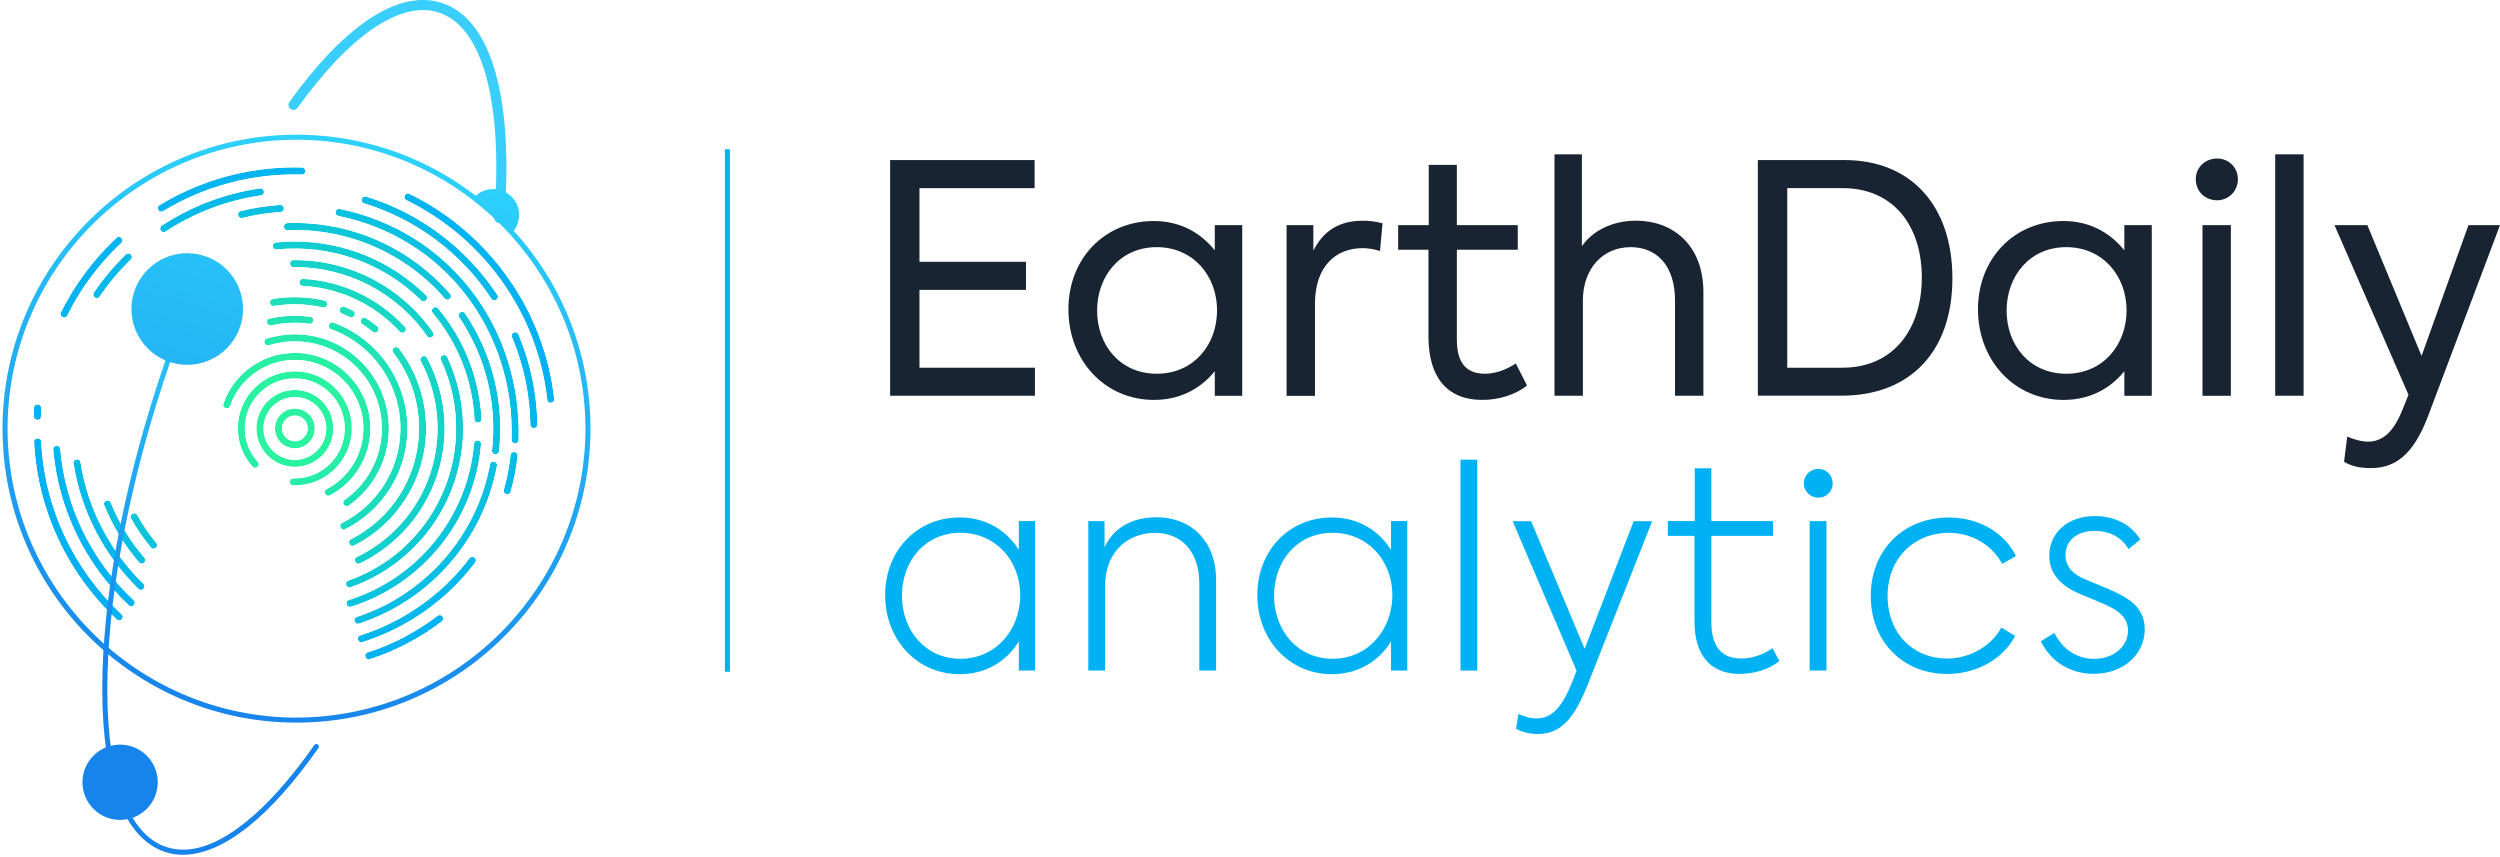 <?xml version="1.0" encoding="UTF-8"?>
<svg id="Layer_1" data-name="Layer 1" xmlns="http://www.w3.org/2000/svg" version="1.1" xmlns:xlink="http://www.w3.org/1999/xlink" viewBox="0 0 496.67 170.32">
  <defs>
    <style>
      .cls-1 {
        fill: url(#linear-gradient);
      }

      .cls-1, .cls-2, .cls-3, .cls-4, .cls-5, .cls-6, .cls-7, .cls-8, .cls-9, .cls-10 {
        stroke-width: 0px;
      }

      .cls-11 {
        stroke: #39cefb;
        stroke-linecap: round;
        stroke-width: 2px;
      }

      .cls-11, .cls-3, .cls-12 {
        fill: none;
      }

      .cls-11, .cls-12 {
        stroke-miterlimit: 10;
      }

      .cls-13 {
        clip-path: url(#clippath-2);
      }

      .cls-14 {
        clip-path: url(#clippath-6);
      }

      .cls-2 {
        fill: url(#linear-gradient-5);
      }

      .cls-15 {
        clip-path: url(#clippath-7);
      }

      .cls-16 {
        clip-path: url(#clippath-1);
      }

      .cls-17 {
        clip-path: url(#clippath-4);
      }

      .cls-4 {
        fill: url(#linear-gradient-2);
      }

      .cls-12 {
        stroke: #00b2f4;
      }

      .cls-5 {
        fill: url(#radial-gradient-2);
      }

      .cls-6 {
        fill: #192432;
      }

      .cls-7 {
        fill: url(#linear-gradient-3);
      }

      .cls-18 {
        clip-path: url(#clippath);
      }

      .cls-8 {
        fill: url(#radial-gradient);
      }

      .cls-19 {
        clip-path: url(#clippath-3);
      }

      .cls-20 {
        clip-path: url(#clippath-8);
      }

      .cls-21 {
        mask: url(#mask);
      }

      .cls-22 {
        clip-path: url(#clippath-5);
      }

      .cls-9 {
        fill: url(#linear-gradient-4);
      }

      .cls-10 {
        fill: #00b2f4;
      }
    </style>
    <clipPath id="clippath">
      <rect class="cls-3" width="496.67" height="170.32"/>
    </clipPath>
    <clipPath id="clippath-1">
      <rect class="cls-3" width="496.67" height="170.32"/>
    </clipPath>
    <clipPath id="clippath-2">
      <path class="cls-3" d="M94.12,39.31l7.72,6.82c.81-.91,1.29-2.11,1.29-3.42,0-2.84-2.31-5.15-5.15-5.15-1.54,0-2.92.68-3.87,1.75"/>
    </clipPath>
    <linearGradient id="linear-gradient" x1="0" y1="170.31" x2="1" y2="170.31" gradientTransform="translate(20.55 14423.24) scale(84.44 -84.44)" gradientUnits="userSpaceOnUse">
      <stop offset="0" stop-color="#1784eb"/>
      <stop offset="1" stop-color="#2dd3fc"/>
    </linearGradient>
    <clipPath id="clippath-3">
      <rect class="cls-3" width="496.67" height="170.32"/>
    </clipPath>
    <linearGradient id="linear-gradient-2" x1="0" y1="170.32" x2="1" y2="170.32" gradientTransform="translate(19810.5 3627.72) rotate(-80) scale(117.82 -117.82)" gradientUnits="userSpaceOnUse">
      <stop offset="0" stop-color="#1784eb"/>
      <stop offset="1" stop-color="#2dd3fc"/>
    </linearGradient>
    <clipPath id="clippath-4">
      <path class="cls-3" d="M86.93,122.34c-4.19,3.2-8.9,5.67-13.9,7.29-.88.28-.45,1.62.43,1.34,5.17-1.68,10-4.22,14.32-7.51.6-.45.15-1.27-.43-1.27-.14,0-.28.05-.42.15M93.28,110.9h0c-5.44,7.21-13.09,12.6-21.7,15.33-.88.28-.46,1.61.42,1.34,8.91-2.81,16.78-8.36,22.41-15.82.4-.53-.08-1.13-.59-1.13-.19,0-.38.08-.54.29M26.05,103.01c1.12,2.03,2.44,3.96,3.92,5.75.59.71,1.67-.19,1.08-.89-1.43-1.72-2.69-3.57-3.77-5.53-.14-.26-.36-.37-.59-.37-.47,0-.95.49-.64,1.04M20.72,100.39c1.67,4.12,4.01,7.97,6.91,11.34.6.7,1.67-.22,1.06-.92-2.81-3.26-5.07-6.96-6.68-10.95-.12-.31-.37-.44-.62-.44-.45,0-.9.41-.68.96M97.34,92.27h0c-2.59,14.14-12.79,25.8-26.44,30.29-.88.29-.44,1.62.44,1.33,14.15-4.65,24.7-16.72,27.39-31.37.09-.52-.31-.82-.71-.82-.3,0-.6.18-.67.57M14.61,92.06c1.49,9.5,6.03,18.22,12.9,24.93.66.65,1.64-.36.98-1.01h0c-6.66-6.49-11.06-14.95-12.5-24.14-.06-.4-.37-.58-.68-.58-.39,0-.79.29-.71.8M101.43,90.42c-.25,2.33-.7,4.64-1.34,6.89-.25.88,1.1,1.27,1.35.38.67-2.33,1.14-4.71,1.39-7.12.05-.5-.33-.77-.71-.77-.32,0-.64.2-.69.62M10.57,89.31c1.02,11.82,6.37,22.81,15.02,30.94.67.64,1.63-.39.96-1.02h0c-8.39-7.88-13.59-18.55-14.58-30.03-.03-.43-.36-.63-.69-.63-.37,0-.75.26-.71.75M94.17,88.13h0c-1.21,14.41-11.05,26.72-24.85,31.07-.88.28-.46,1.61.42,1.34,14.35-4.52,24.57-17.3,25.83-32.29.04-.49-.34-.75-.71-.75-.33,0-.65.2-.69.64M6.77,87.81c.68,13.46,6.59,26.07,16.44,35.26.67.63,1.63-.4.96-1.02-9.59-8.94-15.33-21.2-15.99-34.3-.02-.45-.36-.66-.7-.66-.36,0-.73.25-.71.73M58.51,87.66c-1.41-.04-2.52-1.21-2.48-2.62.04-1.41,1.21-2.52,2.62-2.48,1.41.04,2.52,1.21,2.48,2.62-.02.7-.32,1.33-.8,1.78-.46.43-1.08.7-1.75.7-.02,0-.05,0-.07,0M54.62,85.01c-.06,2.18,1.66,4,3.85,4.06,1.09.03,2.1-.39,2.83-1.08.73-.69,1.2-1.67,1.24-2.76.06-2.18-1.66-4-3.85-4.06-.04,0-.07,0-.11,0-2.13,0-3.9,1.7-3.95,3.85M6.77,81.01c0,.57-.02,1.14-.03,1.72,0,.92,1.39.94,1.4.02,0-.57.01-1.13.03-1.69.01-.47-.35-.71-.71-.71s-.69.22-.7.67M58.41,91.35c-3.44-.09-6.16-2.96-6.06-6.4.09-3.44,2.96-6.16,6.4-6.06,3.44.09,6.16,2.96,6.06,6.4-.09,3.39-2.87,6.07-6.23,6.07-.06,0-.12,0-.17,0M50.94,84.9c-.12,4.22,3.21,7.73,7.43,7.85,4.22.11,7.73-3.21,7.85-7.43.12-4.22-3.21-7.74-7.43-7.85-.07,0-.14,0-.21,0-4.12,0-7.52,3.29-7.64,7.44M47.25,84.8c-.08,2.92.97,5.74,2.92,7.91.62.69,1.66-.25,1.04-.94-1.72-1.9-2.63-4.36-2.56-6.93.15-5.48,4.71-9.8,10.19-9.65,5.48.15,9.8,4.71,9.65,10.19-.15,5.47-4.69,9.8-10.19,9.65-.92-.03-.96,1.38-.04,1.4,6.27.17,11.47-4.79,11.64-11.02.17-6.26-4.76-11.47-11.02-11.64-.11,0-.21,0-.32,0-6.11,0-11.15,4.87-11.32,11.02M83.59,71.76c2.33,4.36,3.46,9.2,3.32,14.13-.29,10.61-6.45,20.15-16.01,24.77-.83.4-.22,1.67.61,1.26,10.03-4.85,16.51-14.86,16.81-25.99.14-5.17-1.05-10.26-3.49-14.83-.14-.26-.36-.37-.59-.37-.47,0-.94.48-.65,1.03M87.6,71.53h0c2.12,4.53,3.14,9.47,3,14.46-.36,13.27-8.86,24.95-21.39,29.35-.87.31-.41,1.63.46,1.33,13.07-4.6,21.95-16.79,22.33-30.64.14-5.22-.92-10.37-3.14-15.1-.13-.28-.37-.4-.6-.4-.46,0-.93.45-.66,1M44.38,80.21c-.3.87,1.03,1.33,1.33.46,1.94-5.61,7.31-9.32,13.24-9.15,7.51.2,13.44,6.46,13.23,13.97-.14,4.94-2.91,9.39-7.29,11.69-.82.43-.17,1.67.65,1.24,4.82-2.53,7.89-7.45,8.04-12.89.23-8.29-6.31-15.19-14.6-15.42-.14,0-.28,0-.41,0-6.38,0-12.1,4.05-14.19,10.11M78.14,70.09c3.47,4.5,5.25,10.02,5.09,15.7-.25,9.07-5.41,17.23-13.5,21.33-.82.42-.18,1.67.64,1.25,8.54-4.33,14.01-12.98,14.27-22.55.16-6-1.72-11.83-5.39-16.59-.15-.2-.34-.28-.53-.28-.51,0-.99.6-.58,1.13M53,67.26c-.88.27-.47,1.61.41,1.34h0c1.83-.57,3.72-.83,5.63-.77,9.55.26,17.08,8.21,16.81,17.76-.15,5.49-2.87,10.55-7.37,13.7-.76.53.05,1.68.8,1.15,4.86-3.41,7.81-8.88,7.97-14.81.28-10.32-7.86-18.92-18.18-19.21-.17,0-.33,0-.5,0-1.89,0-3.78.29-5.59.85M101.71,66.98h0c2.32,5.5,3.55,11.41,3.65,17.38.01.92,1.42.91,1.4-.02-.1-6.16-1.36-12.22-3.76-17.9-.13-.3-.37-.43-.62-.43-.45,0-.91.42-.68.97M65.81,65.41h0c8.46,3.11,13.98,11.27,13.73,20.28-.21,7.74-4.65,14.71-11.57,18.19-.83.42-.19,1.67.63,1.25,7.37-3.71,12.12-11.15,12.34-19.4.26-9.6-5.64-18.32-14.66-21.63-.09-.03-.18-.05-.26-.05-.69,0-1,1.08-.22,1.37M71.98,64.4c.72.47,1.42.98,2.09,1.52.72.58,1.6-.51.88-1.09-.71-.57-1.45-1.11-2.21-1.61-.13-.08-.26-.12-.38-.12-.6,0-1.02.88-.38,1.3M53.58,63.28c-.9.2-.59,1.57.31,1.37,2.47-.56,5.06-.67,7.58-.32.91.12,1.11-1.27.19-1.39-1.03-.14-2.06-.21-3.1-.21-1.67,0-3.35.19-4.98.56M91.23,63.05h0c5.26,7.77,7.54,17.1,6.52,26.42-.1.92,1.3,1.07,1.4.15,1.05-9.65-1.31-19.32-6.76-27.36-.15-.22-.35-.31-.55-.31-.49,0-.98.56-.61,1.1M85.96,62.17h0c5,5.96,7.91,13.35,8.3,21.12.04.92,1.44.86,1.4-.07-.41-8.08-3.43-15.76-8.62-21.95-.15-.18-.33-.26-.51-.26-.52,0-1,.63-.56,1.15M67.89,62.27c.54.22,1.07.46,1.59.71.83.41,1.45-.85.62-1.26-.55-.27-1.11-.52-1.67-.75-.1-.04-.19-.06-.28-.06-.67,0-1,1.05-.25,1.36M54.21,59.4c-.91.15-.68,1.54.23,1.39,3.21-.54,6.54-.44,9.71.29.9.21,1.21-1.16.31-1.37-1.94-.45-3.92-.67-5.91-.67-1.46,0-2.91.12-4.35.36M60.15,56.8h0c7.38.4,14.25,3.66,19.26,9.09.63.68,1.66-.27,1.03-.95-5.26-5.7-12.47-9.11-20.22-9.54-.02,0-.03,0-.05,0-.87,0-.93,1.35-.03,1.4M58.31,51.67c-.92,0-.92,1.4,0,1.4,10.6-.07,20.49,5.03,26.56,13.73.53.76,1.68-.05,1.15-.8-6.29-9.02-16.5-14.33-27.47-14.33h-.24M25.01,50.55c-2.38,2.31-4.5,4.84-6.36,7.58-.51.76.65,1.55,1.16.79,1.8-2.66,3.88-5.13,6.18-7.36.51-.5.04-1.21-.5-1.21-.16,0-.33.06-.47.21M54.83,48.17c-.92.09-.78,1.48.14,1.39h0c10.61-1.06,21.11,2.63,28.69,10.11.66.65,1.64-.36.98-1-6.99-6.9-16.36-10.69-26.08-10.69-1.24,0-2.49.06-3.74.19M23.14,47.25c-4.53,4.24-8.28,9.26-11.04,14.82-.41.83.85,1.45,1.26.62,2.69-5.4,6.33-10.29,10.74-14.42.53-.49.06-1.22-.49-1.22-.16,0-.32.06-.47.2M57.07,44.33c-.93.03-.88,1.44.05,1.4,11.97-.43,23.4,4.53,31.24,13.57.6.7,1.66-.22,1.06-.92-7.8-8.99-19.01-14.09-30.86-14.09-.5,0-1,0-1.49.03M67.22,42.9h0c10.52,2.15,19.23,7.81,25.25,15.59,6.14,7.93,9.5,18.06,9.16,28.88-.02.92,1.38.96,1.4.04.34-11.16-3.12-21.6-9.45-29.78-6.22-8.04-15.21-13.89-26.08-16.11-.06-.01-.11-.02-.16-.02-.78,0-.97,1.22-.12,1.4M55.66,40.72c-2.64.17-5.27.58-7.84,1.22-.9.22-.56,1.58.34,1.36,2.49-.62,5.03-1.01,7.59-1.18.9-.06.83-1.4-.03-1.4-.02,0-.04,0-.06,0M72.35,40.4h0c10.36,3.18,19.31,9.91,25.28,18.95.51.77,1.68,0,1.17-.77-6.15-9.31-15.37-16.25-26.04-19.52-.08-.03-.16-.04-.23-.04-.72,0-.99,1.13-.18,1.38M80.74,39.77h0c7.67,3.75,14.22,9.38,19.09,16.28,4.78,6.76,7.93,14.75,8.89,23.36.1.92,1.5.76,1.39-.15-.99-8.86-4.23-17.06-9.14-24.02-5-7.09-11.74-12.88-19.62-16.73-.11-.05-.22-.08-.32-.08-.65,0-1.01.99-.29,1.34M51.64,37.43c-6.97,1-13.62,3.54-19.5,7.4-.77.51,0,1.68.77,1.17h0c5.72-3.75,12.17-6.2,18.93-7.18.88-.12.73-1.4-.08-1.4-.04,0-.08,0-.12,0M31.7,40.75c-.79.48-.06,1.68.72,1.2,8.31-5.04,17.82-7.54,27.53-7.27.92.03.96-1.38.04-1.41-.48-.01-.96-.02-1.43-.02-9.48,0-18.74,2.57-26.85,7.5"/>
    </clipPath>
    <radialGradient id="radial-gradient" cx="0" cy="170.32" fx="0" fy="170.32" r="1" gradientTransform="translate(-8486.32 82.17) rotate(90) scale(50.17 -50.17)" gradientUnits="userSpaceOnUse">
      <stop offset="0" stop-color="#fff"/>
      <stop offset=".2" stop-color="#fff"/>
      <stop offset="1" stop-color="gray"/>
    </radialGradient>
    <mask id="mask" x="4.06" y="30.43" width="108.83" height="103.65" maskUnits="userSpaceOnUse">
      <rect class="cls-8" x="8.08" y="29.19" width="100.79" height="106.12" transform="translate(-25.34 138.46) rotate(-88.43)"/>
    </mask>
    <radialGradient id="radial-gradient-2" cx="0" cy="170.32" fx="0" fy="170.32" r="1" gradientTransform="translate(-8486.33 82.17) rotate(90) scale(50.17 -50.17)" gradientUnits="userSpaceOnUse">
      <stop offset="0" stop-color="#29f2a1"/>
      <stop offset=".2" stop-color="#29f2a1"/>
      <stop offset="1" stop-color="#00b2f4"/>
    </radialGradient>
    <clipPath id="clippath-5">
      <rect class="cls-3" width="496.67" height="170.32"/>
    </clipPath>
    <linearGradient id="linear-gradient-3" x1="0" y1="170.32" x2="1" y2="170.32" gradientTransform="translate(18286.53 5707.43) rotate(-73.12) scale(112.02 -112.02)" gradientUnits="userSpaceOnUse">
      <stop offset="0" stop-color="#1784eb"/>
      <stop offset=".28" stop-color="#1784eb"/>
      <stop offset="1" stop-color="#2dd3fc"/>
    </linearGradient>
    <clipPath id="clippath-6">
      <path class="cls-3" d="M16.38,155.41c0,4.13,3.35,7.48,7.48,7.48s7.48-3.35,7.48-7.48-3.35-7.48-7.48-7.48-7.48,3.35-7.48,7.48"/>
    </clipPath>
    <linearGradient id="linear-gradient-4" x1="0" y1="170.32" x2="1" y2="170.32" gradientTransform="translate(45.02 14204.12) scale(82.49 -82.49)" gradientUnits="userSpaceOnUse">
      <stop offset="0" stop-color="#1784eb"/>
      <stop offset="1" stop-color="#2dd3fc"/>
    </linearGradient>
    <clipPath id="clippath-7">
      <path class="cls-3" d="M26.11,61.39c0,6.13,4.97,11.09,11.09,11.09s11.09-4.97,11.09-11.09-4.97-11.09-11.09-11.09-11.09,4.97-11.09,11.09"/>
    </clipPath>
    <linearGradient id="linear-gradient-5" x1="0" y1="170.32" x2="1" y2="170.32" gradientTransform="translate(-66.24 25464.52) scale(149.15 -149.15)" gradientUnits="userSpaceOnUse">
      <stop offset="0" stop-color="#1784eb"/>
      <stop offset="1" stop-color="#2dd3fc"/>
    </linearGradient>
    <clipPath id="clippath-8">
      <rect class="cls-3" width="496.67" height="170.32"/>
    </clipPath>
  </defs>
  <g class="cls-18">
    <g class="cls-16">
      <path class="cls-11" d="M58.31,20.83C68.68,6.39,79.23-1.14,87.47,1.53c9.28,3.03,13.53,18.22,11.73,41.78"/>
    </g>
    <g class="cls-13">
      <rect class="cls-1" x="93.22" y="36.29" width="10.81" height="11.11" transform="translate(29.95 124.08) rotate(-73.12)"/>
    </g>
    <g class="cls-19">
      <path class="cls-4" d="M58.9,143.06v.5c-32.21,0-58.4-26.2-58.4-58.4,0-32.21,26.2-58.4,58.4-58.4,32.21,0,58.41,26.2,58.41,58.4,0,32.21-26.2,58.4-58.41,58.4v-1c31.65-.06,57.35-25.75,57.41-57.4-.06-31.65-25.75-57.35-57.41-57.4-31.65.06-57.35,25.75-57.4,57.4.06,31.65,25.75,57.35,57.4,57.41v.5Z"/>
      <line class="cls-12" x1="144.51" y1="29.65" x2="144.51" y2="133.46"/>
      <path class="cls-10" d="M205.64,103.53v29.69h-3.23v-5.77c-2.51,4.05-6.68,6.49-11.75,6.49-8.52,0-14.81-6.88-14.81-15.71s6.29-15.43,14.81-15.43c5.07,0,9.24,2.44,11.75,6.44v-5.72h3.23ZM202.69,118.23c0-6.77-4.84-12.38-11.86-12.38s-11.64,5.55-11.64,12.49,4.68,12.54,11.64,12.54,11.86-5.72,11.86-12.65"/>
      <path class="cls-10" d="M216.21,103.53h3.23v5.22c1.78-4,5.62-5.99,10.36-5.99,6.35,0,11.8,4.22,11.8,12.54v17.92h-3.34v-17.31c0-6.22-3.4-10.05-8.85-10.05-4.57,0-9.86,3-9.86,10.71v16.65h-3.34v-29.69Z"/>
      <path class="cls-10" d="M279.58,103.53v29.69h-3.23v-5.77c-2.51,4.05-6.68,6.49-11.75,6.49-8.52,0-14.81-6.88-14.81-15.71s6.29-15.43,14.81-15.43c5.07,0,9.24,2.44,11.75,6.44v-5.72h3.23ZM276.62,118.23c0-6.77-4.84-12.38-11.86-12.38s-11.64,5.55-11.64,12.49,4.68,12.54,11.64,12.54,11.86-5.72,11.86-12.65"/>
      <rect class="cls-10" x="290.15" y="91.32" width="3.34" height="41.9"/>
      <path class="cls-10" d="M328.24,103.53l-12.58,31.91c-2.9,7.44-5.57,10.38-10.19,10.38-1.67,0-3.17-.44-4.29-1.05l.5-2.94c1.11.5,2.23.89,3.68.89,3.23,0,5.29-2.83,7.13-7.6l.72-1.89-12.7-29.69h3.67l10.64,25.36,9.74-25.36h3.68Z"/>
      <path class="cls-10" d="M353.51,131.33c-2.17,1.72-5.07,2.55-7.91,2.55-6.12,0-8.96-4.11-8.96-10.38v-17.04h-5.29v-2.94h5.35v-10.49h3.29v10.49h12.25v2.94h-12.25v17.15c0,4.61,1.89,7.21,5.9,7.21,2.28,0,4.46-.78,6.24-2.05l1.39,2.55Z"/>
      <path class="cls-10" d="M358.36,96.04c0-1.61,1.28-2.89,2.9-2.89s2.84,1.28,2.84,2.89-1.28,2.83-2.84,2.83-2.9-1.22-2.9-2.83M359.52,103.53h3.34v29.69h-3.34v-29.69Z"/>
      <path class="cls-10" d="M371.66,118.4c0-9.16,6.51-15.59,15.53-15.59,5.85,0,11.02,2.94,13.31,7.66l-2.73,1.55c-2.01-3.72-5.96-6.16-10.58-6.16-7.02,0-12.19,5.16-12.19,12.54s5.01,12.43,11.86,12.43c4.62,0,8.85-2.61,10.75-6.16l2.73,1.67c-2.39,4.61-7.68,7.55-13.48,7.55-8.85,0-15.2-6.44-15.2-15.48"/>
      <path class="cls-10" d="M405.46,127.39l2.67-1.66c1.73,3.44,4.68,5.16,7.85,5.16,4.18,0,6.79-2.66,6.79-5.6,0-2.44-1.67-3.78-3.79-4.83-2.06-1.05-5.12-2.05-7.13-3.11-3.12-1.61-4.73-4.05-4.73-6.94,0-4.33,3.4-7.88,9.13-7.88,3.68,0,7.07,1.55,8.96,4.66l-2.34,1.89c-1.45-2.44-3.84-3.61-6.68-3.61-3.84,0-5.85,2.16-5.85,4.83,0,2.05,1.23,3.5,3.23,4.49,2,.94,4.9,1.94,7.29,3.16,3.06,1.5,5.23,3.44,5.23,7.1,0,4.83-4.12,8.82-10.13,8.82-4.12,0-8.29-1.94-10.52-6.49"/>
    </g>
    <g class="cls-17">
      <g class="cls-21">
        <rect class="cls-5" x="8.08" y="29.19" width="100.79" height="106.12" transform="translate(-25.34 138.46) rotate(-88.43)"/>
      </g>
    </g>
    <g class="cls-22">
      <path class="cls-7" d="M63.26,148.61c-9.57,13.65-18.93,21.17-26.9,21.21-1.23,0-2.43-.18-3.57-.56h-.01s.01,0,.01,0c-8.15-2.72-12.4-14.15-12.47-31.98,0-.13,0-.26,0-.39,0-17.4,3.95-39.06,11.14-61.1,2.31-7.08,4.83-13.84,7.49-20.2.11-.25.4-.37.65-.27.25.11.37.4.27.65-2.65,6.33-5.16,13.07-7.46,20.12-7.16,21.96-11.09,43.55-11.09,60.79,0,.13,0,.26,0,.38.04,17.74,4.41,28.69,11.78,31.03h0c1.05.34,2.13.51,3.26.51,7.31.03,16.61-7.21,26.08-20.78.16-.23.47-.28.7-.12.23.16.28.47.12.7h0Z"/>
    </g>
    <g class="cls-14">
      <rect class="cls-9" x="14.53" y="146.09" width="18.65" height="18.65" transform="translate(-131.79 133.12) rotate(-73.12)"/>
    </g>
    <g class="cls-15">
      <rect class="cls-2" x="23.36" y="47.56" width="27.67" height="27.67" transform="translate(-32.35 79.17) rotate(-73.12)"/>
    </g>
    <g class="cls-20">
      <polygon class="cls-6" points="176.84 31.8 205.54 31.8 205.54 37.38 182.67 37.38 182.67 52.01 203.83 52.01 203.83 57.59 182.67 57.59 182.67 73.05 205.61 73.05 205.61 78.62 176.84 78.62 176.84 31.8"/>
      <path class="cls-6" d="M246.79,44.73v33.9h-5.45v-4.88c-3.04,3.74-7.22,5.7-12.1,5.7-9.76,0-16.98-7.86-16.98-17.99s7.22-17.55,16.98-17.55c4.88,0,9.06,2.03,12.1,5.83v-5.01h5.45ZM241.79,61.64c0-6.78-4.69-12.54-11.98-12.54s-11.85,5.77-11.85,12.61,4.56,12.54,11.85,12.54,11.98-5.7,11.98-12.61"/>
      <path class="cls-6" d="M255.6,44.73h5.32v5.07c2.03-4.05,5.26-5.95,9.82-5.95,1.2,0,2.47.13,3.93.51l-.51,5.51c-1.2-.38-2.34-.57-3.48-.57-5.13,0-9.44,3.42-9.44,11.09v18.25h-5.64v-33.9Z"/>
      <path class="cls-6" d="M303.37,76.6c-2.41,1.9-5.7,2.85-8.87,2.85-7.29,0-10.71-4.82-10.71-12.61v-17.23h-6.02v-4.88h6.08v-11.97h5.58v11.97h12.1v4.88h-12.1v17.8c0,4.18,1.46,6.84,5.58,6.84,2.15,0,4.24-.82,6.14-2.03l2.22,4.37Z"/>
      <path class="cls-6" d="M308.82,30.66h5.45v18.25c2.09-3.04,6.02-5.07,10.77-5.07,7.03,0,13.37,4.56,13.37,14.25v20.53h-5.64v-18.94c0-7.03-3.74-10.58-8.8-10.58-5.64,0-9.5,4.37-9.5,10.58v18.94h-5.64V30.66Z"/>
      <path class="cls-6" d="M349.24,31.8h17.23c13.18,0,21.41,9.06,21.41,23.5s-8.3,23.31-22.05,23.31h-16.6V31.8ZM366.03,73.05c10.2,0,15.77-7.73,15.77-17.93s-5.58-17.74-15.71-17.74h-11.02v35.67h10.96Z"/>
      <path class="cls-6" d="M427.49,44.73v33.9h-5.45v-4.88c-3.04,3.74-7.22,5.7-12.1,5.7-9.76,0-16.98-7.86-16.98-17.99s7.22-17.55,16.98-17.55c4.88,0,9.06,2.03,12.1,5.83v-5.01h5.45ZM422.48,61.64c0-6.78-4.69-12.54-11.98-12.54s-11.85,5.77-11.85,12.61,4.56,12.54,11.85,12.54,11.98-5.7,11.98-12.61"/>
      <path class="cls-6" d="M436.23,35.61c0-2.34,1.84-4.12,4.25-4.12,2.28,0,4.12,1.77,4.12,4.12s-1.84,4.18-4.12,4.18c-2.41,0-4.25-1.78-4.25-4.18M437.56,44.73h5.64v33.9h-5.64v-33.9Z"/>
      <rect class="cls-6" x="452.01" y="30.66" width="5.64" height="47.96"/>
      <path class="cls-6" d="M496.67,44.73l-14.32,38.01c-2.92,7.67-6.53,10.26-11.4,10.26-2.15,0-3.99-.44-5.26-1.27l.63-5c1.2.51,2.73,1.01,4.12,1.01,2.66,0,4.88-1.58,6.72-6.02l1.33-3.29-14.7-33.7h6.53l10.77,25.98,9.31-25.98h6.27Z"/>
    </g>
  </g>
</svg>